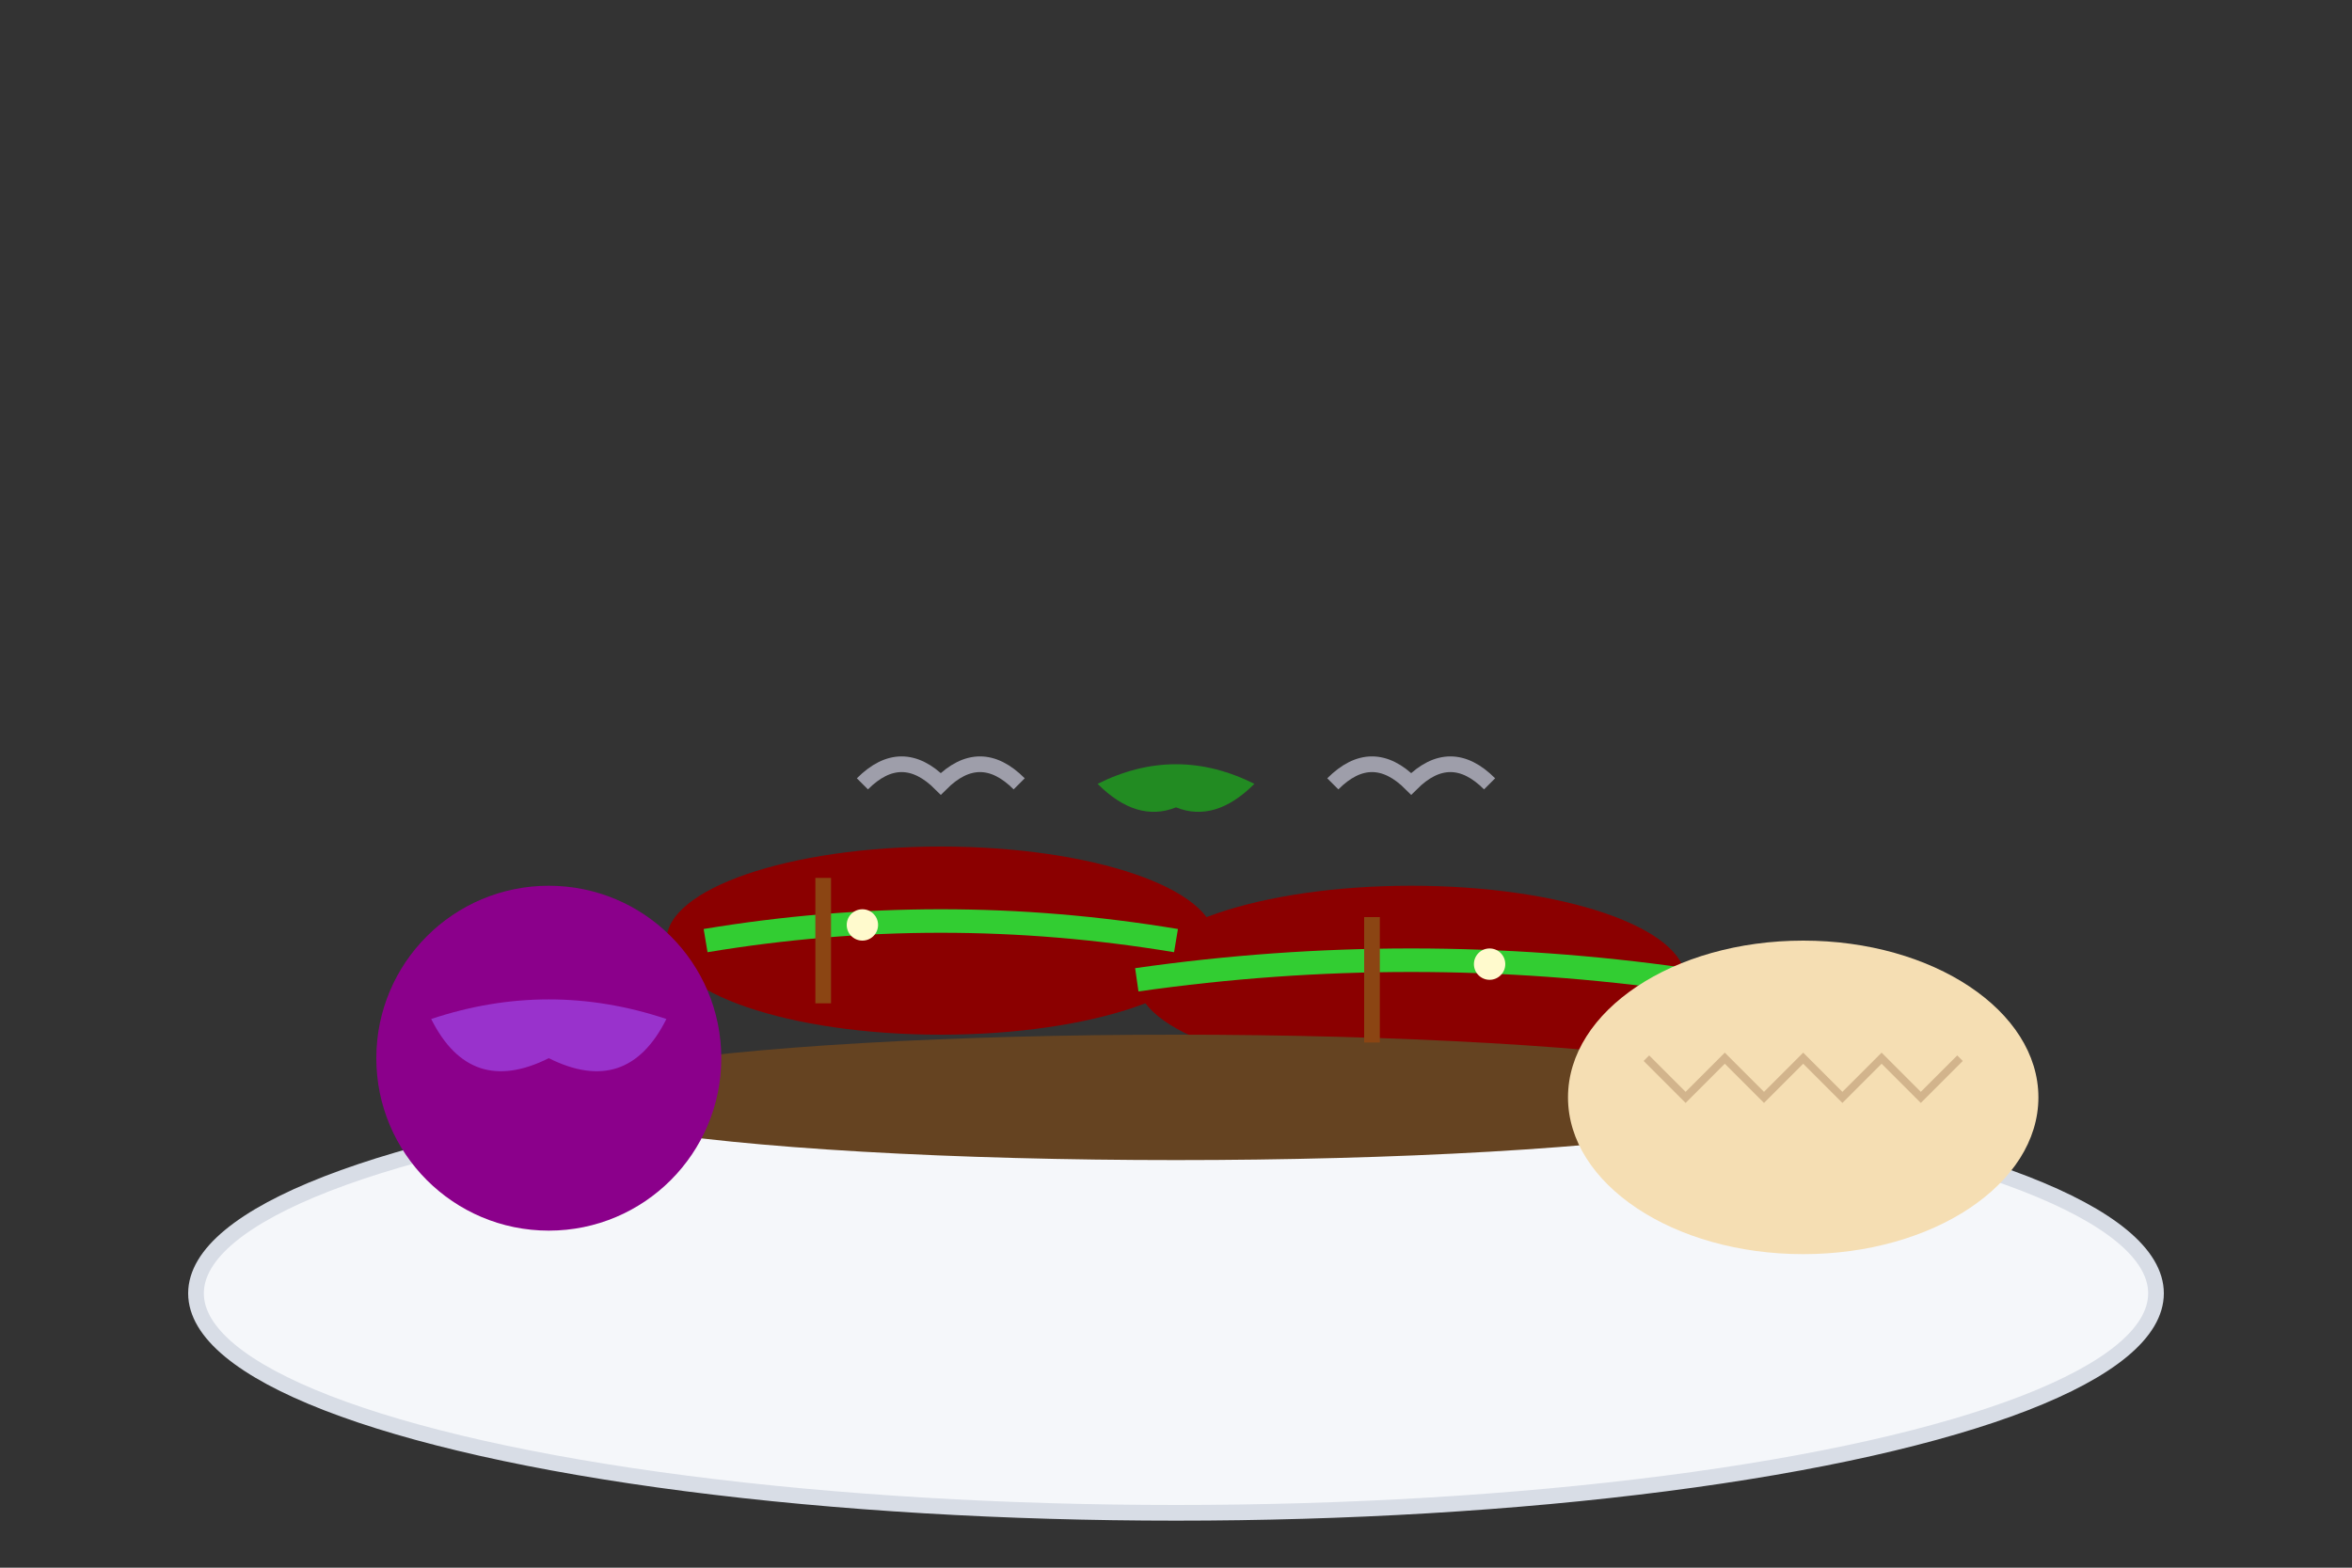 <svg width="300" height="200" viewBox="0 0 300 200" fill="none" xmlns="http://www.w3.org/2000/svg">
  <rect x="0" y="0" width="300" height="200" fill="#333333" stroke="none"/>
  <!-- Plate -->
  <ellipse cx="150" cy="165" rx="125" ry="28" fill="#F5F7FA" stroke="#D8DDE6" stroke-width="2"/>
  
  <!-- Beef rouladen (rolled meat) -->
  <ellipse cx="120" cy="120" rx="35" ry="12" fill="#8B0000"/>
  <ellipse cx="180" cy="125" rx="35" ry="12" fill="#8B0000"/>
  
  <!-- Roulade details with filling visible -->
  <path d="M90 120 Q120 115 150 120" stroke="#32CD32" stroke-width="3" fill="none"/>
  <path d="M145 125 Q180 120 215 125" stroke="#32CD32" stroke-width="3" fill="none"/>
  <circle cx="110" cy="118" r="2" fill="#FFFACD"/>
  <circle cx="190" cy="123" r="2" fill="#FFFACD"/>
  
  <!-- Gravy -->
  <ellipse cx="150" cy="140" rx="80" ry="8" fill="#654321"/>
  
  <!-- Red cabbage -->
  <circle cx="70" cy="135" r="22" fill="#8B008B"/>
  <path d="M55 130 Q70 125 85 130 Q80 140 70 135 Q60 140 55 130" fill="#9932CC"/>
  
  <!-- Spaetzle -->
  <ellipse cx="230" cy="140" rx="30" ry="20" fill="#F5DEB3"/>
  <path d="M210 135 L215 140 L220 135 L225 140 L230 135 L235 140 L240 135 L245 140 L250 135" stroke="#D2B48C" stroke-width="1" fill="none"/>
  
  <!-- Toothpicks in rouladen -->
  <line x1="105" y1="112" x2="105" y2="128" stroke="#8B4513" stroke-width="2"/>
  <line x1="175" y1="117" x2="175" y2="133" stroke="#8B4513" stroke-width="2"/>
  
  <!-- Herbs garnish -->
  <path d="M140 100 Q150 95 160 100 Q155 105 150 103 Q145 105 140 100" fill="#228B22"/>
  
  <!-- Steam -->
  <path d="M110 100 Q115 95 120 100 Q125 95 130 100" stroke="#E6E6FA" stroke-width="2" opacity="0.6" fill="none"/>
  <path d="M170 100 Q175 95 180 100 Q185 95 190 100" stroke="#E6E6FA" stroke-width="2" opacity="0.6" fill="none"/>
</svg>